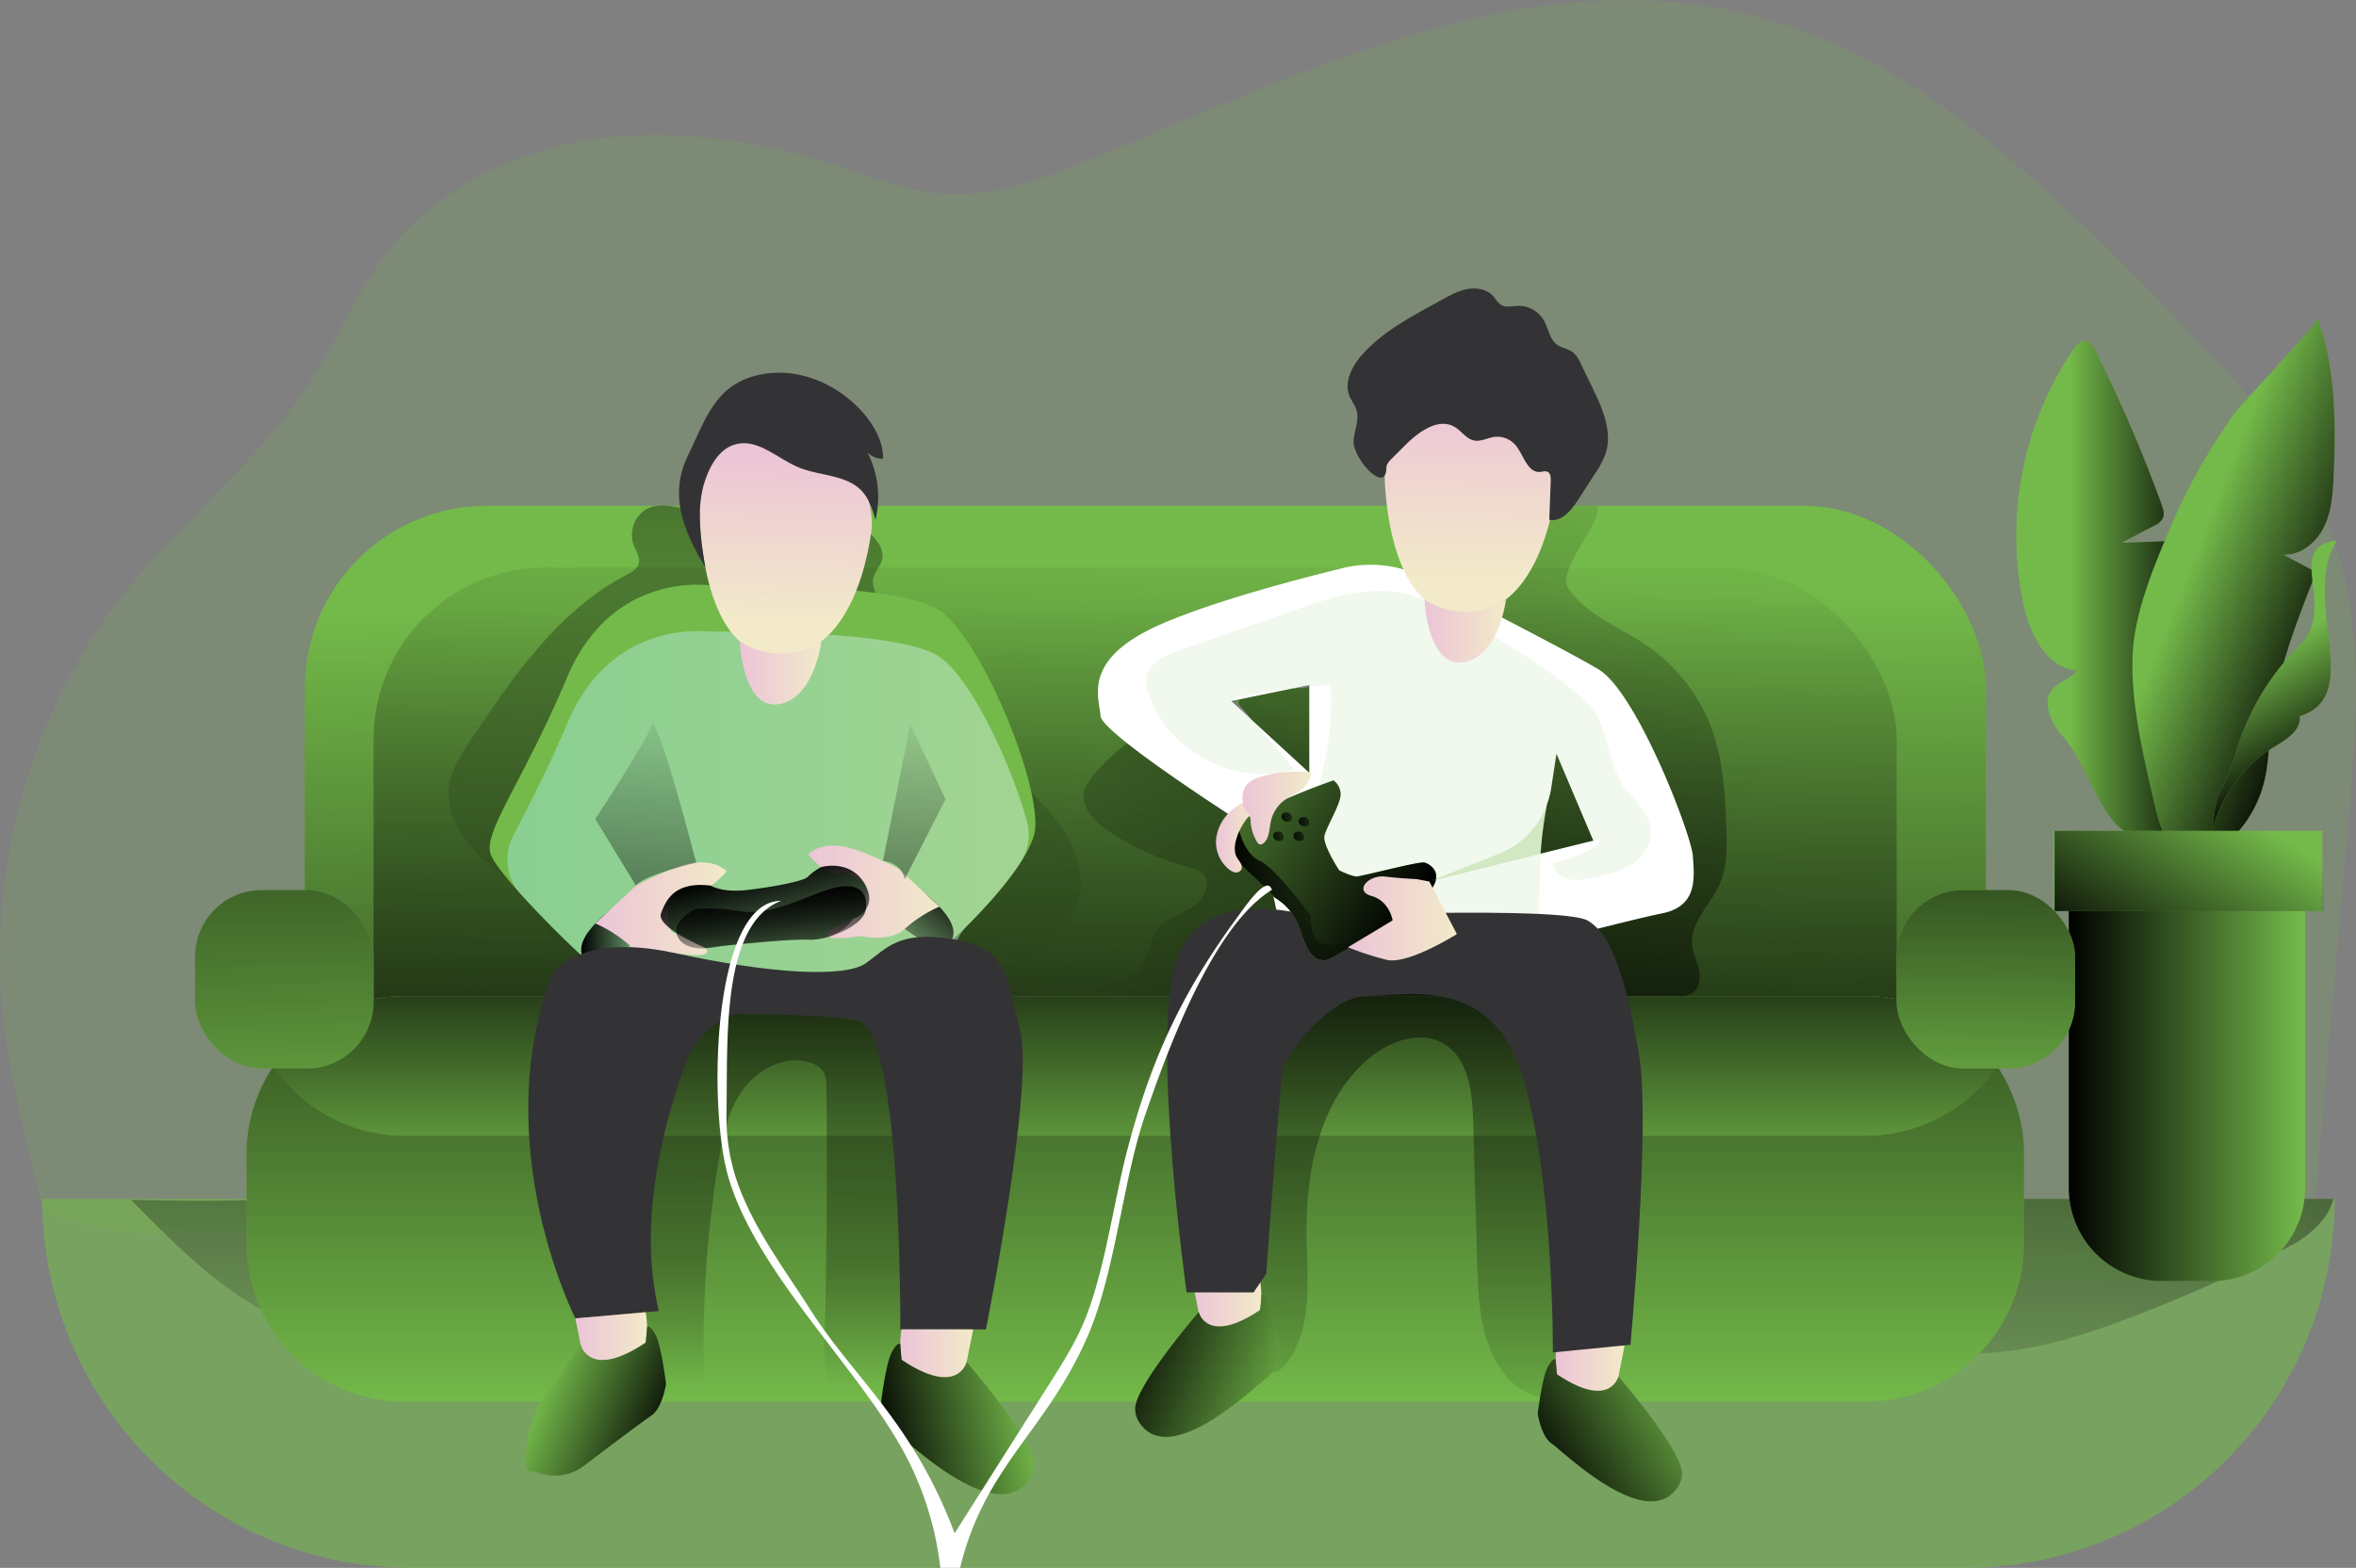 <svg xmlns="http://www.w3.org/2000/svg" width="810.09" height="539.16" xmlns:xlink="http://www.w3.org/1999/xlink"><rect width="100%" height="100%" fill="#808080" stroke="none"/><linearGradient id="a" x1="428.16" x2="421.4" y1="303.14" y2="44.11" gradientTransform="matrix(1 0 0 -1 0 542)" gradientUnits="userSpaceOnUse"><stop offset="0"/><stop offset=".99" stop-opacity="0"/></linearGradient><linearGradient id="d" x1="759.55" x2="712.97" y1="460.62" y2="460.62" gradientTransform="translate(-1.96 -258.12)" xlink:href="#a"/><linearGradient id="e" x1="809.61" x2="754.59" y1="473.09" y2="451.56" gradientTransform="translate(-1.96 -258.12)" xlink:href="#a"/><linearGradient id="f" x1="800.99" x2="777.55" y1="522.81" y2="484.05" gradientTransform="translate(-1.96 -258.12)" xlink:href="#a"/><linearGradient id="g" x1="711.3" x2="792.59" y1="600.55" y2="600.55" gradientTransform="translate(0 -226)" xlink:href="#a"/><linearGradient id="h" x1="396.26" x2="392.47" y1="750.17" y2="429.18" gradientTransform="translate(0 -226)" xlink:href="#a"/><linearGradient id="i" x1="380.41" x2="397.43" y1="786.59" y2="398.49" gradientTransform="translate(0 -226)" xlink:href="#a"/><linearGradient id="b" x1="563.25" x2="396.01" y1="436.76" y2="181.66" gradientTransform="matrix(1 0 0 -1 0 542)" gradientUnits="userSpaceOnUse"><stop offset="0"/><stop offset=".49" stop-opacity=".51"/><stop offset=".99" stop-opacity="0"/></linearGradient><linearGradient id="j" x1="268.96" x2="262.2" y1="646.42" y2="206.06" xlink:href="#a"/><linearGradient id="k" x1="454.11" x2="536.89" y1="-9.34" y2="412.15" xlink:href="#a"/><linearGradient id="l" x1="174.45" x2="353.74" y1="282.86" y2="282.86" gradientUnits="userSpaceOnUse"><stop offset="0" stop-color="#97eafd"/><stop offset="0" stop-color="#a8eefd"/><stop offset="1" stop-color="#e7faff"/></linearGradient><linearGradient id="m" x1="392.3" x2="392.3" y1="488.07" y2="744.48" gradientTransform="translate(-1.96 -258.12)" xlink:href="#a"/><linearGradient id="n" x1="392.3" x2="392.3" y1="564.92" y2="671.08" gradientTransform="translate(-1.96 -258.12)" xlink:href="#a"/><linearGradient id="o" x1="489.04" x2="487.35" y1="399.38" y2="26.87" xlink:href="#b"/><linearGradient id="p" x1="266.68" x2="264.34" y1="370.82" y2="62.21" gradientTransform="matrix(1 0 0 -1 0 542)" gradientUnits="userSpaceOnUse"><stop offset="0"/><stop offset=".12" stop-opacity=".51"/><stop offset=".86" stop-opacity=".23"/><stop offset=".99" stop-opacity="0"/></linearGradient><linearGradient id="q" x1="91.85" x2="100.69" y1="400.8" y2="643.43" gradientTransform="translate(0 -226)" xlink:href="#a"/><linearGradient id="r" x1="683.64" x2="682.37" y1="459.55" y2="620.04" gradientTransform="translate(0 -226)" xlink:href="#a"/><linearGradient id="c" x1="272.68" x2="271.32" y1="413.87" y2="472.33" gradientTransform="translate(-1.96 -258.12)" gradientUnits="userSpaceOnUse"><stop offset="0" stop-color="#ecc4d7"/><stop offset=".42" stop-color="#efd4d1"/><stop offset="1" stop-color="#f2eac9"/></linearGradient><linearGradient id="s" x1="256.32" x2="284.36" y1="489.53" y2="489.53" xlink:href="#c"/><linearGradient id="t" x1="508.36" x2="506.55" y1="394.86" y2="457.39" xlink:href="#c"/><linearGradient id="u" x1="491.74" x2="519.77" y1="475.1" y2="475.1" xlink:href="#c"/><linearGradient id="v" x1="201.79" x2="226.84" y1="577.53" y2="577.53" gradientTransform="translate(-1.96 -258.12)" xlink:href="#a"/><linearGradient id="w" x1="206.67" x2="251.8" y1="570.61" y2="570.61" xlink:href="#c"/><linearGradient id="x" x1="324.41" x2="300.95" y1="239.83" y2="210.74" xlink:href="#a"/><linearGradient id="y" x1="279.83" x2="324.96" y1="564.83" y2="564.83" xlink:href="#c"/><linearGradient id="z" x1="259.97" x2="271.43" y1="243.11" y2="195.43" xlink:href="#a"/><linearGradient id="A" x1="264.7" x2="266.02" y1="237.95" y2="205.67" xlink:href="#a"/><linearGradient id="B" x1="221.38" x2="225.17" y1="667.55" y2="493.15" gradientTransform="translate(-1.96 -258.12)" xlink:href="#a"/><linearGradient id="C" x1="313.58" x2="317.37" y1="669.55" y2="495.16" gradientTransform="translate(-1.96 -258.12)" xlink:href="#a"/><linearGradient id="D" x1="199.8" x2="224.46" y1="720.53" y2="720.53" xlink:href="#c"/><linearGradient id="E" x1="311.5" x2="336.58" y1="726.33" y2="726.33" xlink:href="#c"/><linearGradient id="F" x1="233.34" x2="189.02" y1="750.9" y2="732.8" gradientTransform="translate(-1.96 -258.12)" xlink:href="#a"/><linearGradient id="G" x1="302.23" x2="356.5" y1="751.49" y2="740.64" gradientTransform="translate(-1.96 -258.12)" xlink:href="#a"/><linearGradient id="H" x1="536.87" x2="560.57" y1="731.3" y2="731.3" xlink:href="#c"/><linearGradient id="I" x1="412" x2="435.71" y1="709.17" y2="709.17" xlink:href="#c"/><linearGradient id="J" x1="529.8" x2="583.91" y1="765" y2="732.22" gradientTransform="translate(-1.96 -258.12)" xlink:href="#a"/><linearGradient id="K" x1="386.53" x2="448.96" y1="716.35" y2="738.73" gradientTransform="translate(-1.96 -258.12)" xlink:href="#a"/><linearGradient id="L" x1="728.07" x2="767.13" y1="565.12" y2="502.2" gradientTransform="translate(0 -226)" xlink:href="#a"/><linearGradient id="M" x1="508.38" x2="409.27" y1="266.37" y2="325.78" xlink:href="#a"/><linearGradient id="N" x1="423.36" x2="467.92" y1="307.5" y2="307.5" xlink:href="#a"/><linearGradient id="O" x1="465.44" x2="502.9" y1="573.93" y2="573.93" xlink:href="#c"/><linearGradient id="P" x1="420.11" x2="433.3" y1="545.77" y2="545.77" xlink:href="#c"/><linearGradient id="Q" x1="430.14" x2="424.19" y1="323.57" y2="275.26" xlink:href="#a"/><linearGradient id="R" x1="448.23" x2="446.29" y1="314.19" y2="298.46" xlink:href="#a"/><linearGradient id="S" x1="429.18" x2="452.69" y1="535.99" y2="535.99" xlink:href="#c"/><linearGradient id="T" x1="438.02" x2="448.1" y1="546.02" y2="545.06" gradientTransform="translate(-1.96 -258.12)" xlink:href="#a"/><linearGradient id="U" x1="440.85" x2="450.94" y1="539.41" y2="538.45" gradientTransform="translate(-1.96 -258.12)" xlink:href="#a"/><linearGradient id="V" x1="446.8" x2="456.88" y1="541.02" y2="540.06" gradientTransform="translate(-1.96 -258.12)" xlink:href="#a"/><linearGradient id="W" x1="445.01" x2="455.09" y1="546.02" y2="545.06" gradientTransform="translate(-1.96 -258.12)" xlink:href="#a"/><path fill="#74ba4a" d="M42.5 204.35c20.4-25.7 47.12-46.33 64.73-74 9.2-14.47 15.8-30.68 26.4-44.14 17.8-22.53 45.9-35.46 74.4-38.84s57.5 2.07 84.76 11.14c9.5 3.16 19 6.8 28.93 7.9 18.4 2 36.52-4.7 53.64-11.72 73.08-30.06 150.7-68.9 227.28-49.44 55.9 14.2 99.25 57 139.7 98.14 24.44 24.85 49.65 50.92 60.68 84 9.9 29.7 7.3 61.94 4.6 93.14L796.27 411a26.38 26.38 0 01-1.8 8.77c-2.7 5.9-9.27 8.87-15.4 11-34.87 11.88-72.62 10.9-109.44 9.8l-557.5-16.7c-23.8-.7-77.24 5.52-97.64-8.63 0 0-9.78-39-12.3-55.9-8.06-54.18 6.1-111.9 40.3-155z" opacity=".18"/><path fill="#74ba4a" d="M802.76 412.25a126.9 126.9 0 01-126.9 126.9H141.4a126.9 126.9 0 01-126.9-126.9z" opacity=".59"/><path fill="url(#a)" d="M802.23 412.25c-1 6.05-7.8 12.52-14.08 15.82a509.62 509.62 0 01-56.15 25.2c-16.65 6.27-33.93 11.74-51.72 12.1-13.58.3-27-2.4-40.43-4.58-138.84-22.62-281.5 8.74-421.32-6.66-4.45-.5-11.1 1.48-9.57 5.7-1.06-2.94-48.32-1.38-53.7-1.53-15.8-.44-32.08.18-47.8-1.9-22.86-3-46.94-28.13-62.43-43.82 0 0 32.74.92 47.9-.33z"/><path fill="#74ba4a" d="M707.6 251.37c-2.6-4.24-5.16-9.76-2.3-13.8 2.15-3.08 6.64-3.85 8.67-7-10.33-1-16-12.48-18.2-22.62A114.32 114.32 0 01713 120c.9-1.3 2-2.7 3.63-2.75 1.93 0 3.2 1.93 4 3.65a498 498 0 0122.6 52.52c.6 1.63 1.16 3.5.36 5a6.43 6.43 0 01-2.92 2.37l-11.25 5.88 17.27-.68c1.15 7.9 2.3 15.9 1.7 23.87-.37 4.77-3 10.8-7.78 10.07 3.9.13 5.42 5.07 5.87 9l6 52c.2 1.75.3 3.74-.9 5-1 1.1-2.72 1.22-4.23 1.3-10.32.45-15.4 2.25-21.6-6-6.65-8.87-10.3-22-18.18-29.87z"/><path fill="url(#d)" d="M707.6 251.37c-2.6-4.24-5.16-9.76-2.3-13.8 2.15-3.08 6.64-3.85 8.67-7-10.33-1-16-12.48-18.2-22.62A114.32 114.32 0 01713 120c.9-1.3 2-2.7 3.63-2.75 1.93 0 3.2 1.93 4 3.65a498 498 0 0122.6 52.52c.6 1.63 1.16 3.5.36 5a6.43 6.43 0 01-2.92 2.37l-11.25 5.88 17.27-.68c1.15 7.9 2.3 15.9 1.7 23.87-.37 4.77-3 10.8-7.78 10.07 3.9.13 5.42 5.07 5.87 9l6 52c.2 1.75.3 3.74-.9 5-1 1.1-2.72 1.22-4.23 1.3-10.32.45-15.4 2.25-21.6-6-6.65-8.87-10.3-22-18.18-29.87z"/><path fill="#74ba4a" d="M796.9 109.46c6.2 17.17 6.3 35.9 5.5 54.14-.27 6-.68 12.16-3.3 17.56s-8 9.86-14 9.58l11.32 6c-6.74 17-13.55 34.3-15.53 52.52-.75 6.78-.82 13.67-2.55 20.26a41.4 41.4 0 01-12.6 20.36c-3.5 3.1-8 5.68-12.64 4.85-7.1-1.28-10.26-9.54-11.9-16.58-3.88-16.6-8.63-35.8-7.92-52.95.58-14.08 6.88-29.36 12.3-42.25a214.4 214.4 0 0122.23-40.13c2.58-3.7 29.54-32.1 29.1-33.36z"/><path fill="url(#e)" d="M796.9 109.46c6.2 17.17 6.3 35.9 5.5 54.14-.27 6-.68 12.16-3.3 17.56s-8 9.86-14 9.58l11.32 6c-6.74 17-13.55 34.3-15.53 52.52-.75 6.78-.82 13.67-2.55 20.26a41.4 41.4 0 01-12.6 20.36c-3.5 3.1-8 5.68-12.64 4.85-7.1-1.28-10.26-9.54-11.9-16.58-3.88-16.6-8.63-35.8-7.92-52.95.58-14.08 6.88-29.36 12.3-42.25a214.4 214.4 0 0122.23-40.13c2.58-3.7 29.54-32.1 29.1-33.36z"/><path fill="#74ba4a" d="M790.67 221.94c13.37-13.2-5.8-33.84 12.85-36.07-12.63 20 9.87 53.54-12.8 60.38.64 4.94-4.77 8.15-9 10.74a47.52 47.52 0 00-21.4 29.94c1.33-6 .5-9.48 3.52-15.46 2.62-5.17 4-10.16 5.92-15.87a85.9 85.9 0 0120.9-33.66z"/><path fill="url(#f)" d="M790.67 221.94c13.37-13.2-5.8-33.84 12.85-36.07-12.63 20 9.87 53.54-12.8 60.38.64 4.94-4.77 8.15-9 10.74a47.52 47.52 0 00-21.4 29.94c1.33-6 .5-9.48 3.52-15.46 2.62-5.17 4-10.16 5.92-15.87a85.9 85.9 0 0120.9-33.66z"/><path fill="#74ba4a" d="M711.3 308.58h81.3v99.94a32 32 0 01-32 32h-17.27a32 32 0 01-32-32v-99.94z"/><path fill="url(#g)" d="M711.3 308.58h81.3v99.94a32 32 0 01-32 32h-17.27a32 32 0 01-32-32v-99.94z"/><rect width="578.03" height="285.21" x="104.79" y="173.9" fill="#74ba4a" rx="62.72"/><rect width="578.03" height="285.21" x="104.79" y="173.9" fill="url(#h)" rx="62.72"/><rect width="523.7" height="280.38" x="128.44" y="195.13" fill="url(#i)" rx="59.19"/><path fill="url(#b)" d="M372.68 272.66c-.82 5.58 4.08 10.25 8.78 13.36a91.42 91.42 0 0026.7 12c2.07.55 4.3 1.1 5.68 2.75 2.88 3.43-.06 8.8-3.85 11.2s-8.52 3.53-11.42 6.95c-4.17 4.9-3.53 13.36-9.06 16.67a15.2 15.2 0 01-5.1 1.6l-19.58 3.68a1245.05 1245.05 0 00124.76 1.22q-4.82-15.4-9.6-30.8c-4.45-14.24-9.4-29.28-20.85-38.83-6-5-13.28-8.07-20.6-10.7-10.5-3.78-32.5-13.66-43.7-10.42-5.9 1.73-21.25 15.08-22.17 21.3z"/><path fill="url(#j)" d="M220.82 176.1a10.47 10.47 0 00-2.9 11.45c.8 2.07 2.3 4.15 1.7 6.3-.5 1.88-2.48 2.94-4.22 3.85-23.08 12-38.57 34.47-53.1 56.05-3.77 5.58-7.65 11.5-8.07 18.22-.62 9.9 6.4 18.58 13.77 25.2s15.87 12.67 20 21.7 1.2 22.2-8.38 24.75c-1.88.5-3.9.57-5.63 1.47s-3 3.07-2.1 4.78c.84 1.54 2.92 1.8 4.7 1.84q85.4 2.7 170.9 2.7c3.93 0 8-.04 11.5-1.9a7.55 7.55 0 003.52-3.6c2.35-5.58-5-10.74-5.36-16.8-.42-6.37 6.47-10.35 10.38-15.4 5.73-7.4 5-18.23.8-26.6s-11.15-14.94-17.73-21.6a332 332 0 01-48-61.77c-1.44-2.4-2.92-5.15-2.32-7.9s3-4.67 3.2-7.35a7.55 7.55 0 00-1.57-4.84c-6.87-10.14-21.53-9.86-33.78-9.6a207.32 207.32 0 01-27.63-1.28c-6.1-.7-14.5-4.13-19.68.32z"/><path fill="url(#k)" d="M485 178.05a220.5 220.5 0 0123-.8c7.45.1 30.34-3.6 39.93-3.35 7 .2-12.74 21.88-9 27.84 6 9.56 17.63 13.65 27 20a60.26 60.26 0 0123.3 30.84c3.25 9.88 3.87 20.42 4.32 30.8.3 7.17.5 14.64-2.5 21.14-3.2 6.88-9.94 12.8-9.24 20.35.28 2.9 1.66 5.56 2.33 8.4s.37 6.26-2 8a9.1 9.1 0 01-3.52 1.38c-24.85 5.82-50.78 2-76.24.1-24.74-1.87-49.58-1.92-74.4-2a227.88 227.88 0 0014.76-32.55c1-2.83 2-5.78 1.82-8.78-.27-4.1-2.68-7.73-4.86-11.23-7.83-12.54-13.7-26.76-13.84-41.53-.15-15.78 6.87-30.65 20.24-39.25 5.6-3.6 10.47-7.66 15.8-11.58 3-2.24 26.76 7.7 29.55 5.17s-9.3-22.7-6.43-22.95z"/><path fill="#74ba4a" d="M355.48 287.43c-.2.62-.4 1.23-.67 1.87-5.52 13.93-26.94 33.58-26.94 33.58l-.74 19.63c-21.3 12.38-121 2.38-121 2.38s-4.86-15.65-5.93-16.18-21.6-20.35-29-30.72a19 19 0 01-2.44-4.12c-2.83-7.64 10.85-24.5 26.3-61.1S244 201.3 244 201.3s63.73-1.22 78.73 8.43 36.93 63.75 32.75 77.7z"/><path fill="url(#l)" d="M351 296.4c-5.2 8.1-13.2 16.66-18.3 21.8a17.62 17.62 0 00-5.1 11.8 17.56 17.56 0 01-14.85 16.73c-26.1 4-73.15 1-94.94-.8a17.65 17.65 0 01-15.15-11.7c-1-2.9-2-5.32-2.4-5.52-.7-.34-12.27-11.4-21.23-21.3a17.64 17.64 0 01-2.6-19.94c4.9-9.48 11.6-22.07 18.64-38.77 14-33.26 43-32 48.1-31.56.64.06 1.25.08 1.88.08 8.44-.1 63.8-.48 77.65 8.43 10.52 6.77 24.47 35.42 30.4 56.74a17.4 17.4 0 01-2.1 14z" opacity=".4"/><path fill="#fff" d="M582.07 294.34c-.54-7.55-19.3-56.23-32.37-64.13-9.14-5.5-41.23-22.04-59.75-31.5a41 41 0 00-28.5-3.3c-17.4 4.28-45.9 11.9-63.2 19.66-26.2 11.82-20.35 24.65-19.83 31.13s54.8 40.74 54.8 40.74l6.2 28.5 5.32-.13 52.12-1.2 7.7 13.4 1.7 3s6.42-1.7 15.3-4l5.34-1.4c16.2-4.2 37.22-9.55 44.47-11 12.4-2.42 11.24-12.2 10.7-19.76zm-131.88-28.6l-19.67-18.07-5.88-6.86 19.47-4c2-.24 4-.44 6.07-.62zm81.7 10.9a29.28 29.28 0 001.48-5.67l.47-3.05 1.34-8.74 12.68 29.9-2 .48-16.17 4a143.5 143.5 0 012.2-16.9z"/><path fill="#74ba4a" d="M567.65 287.12c-.28 4.5-3.58 8.4-7.45 10.66s-8.43 3.2-12.87 4.07c-2.65.53-5.42 1.07-8.05.44s-5.12-2.77-5.24-5.48a52.9 52.9 0 0013-4.75 6.17 6.17 0 003.2-2.9c.5-1.26-2.6.4-4.25.38l2-.5-12.7-29.88-1.34 8.74c-.77 3-1.4 5.9-1.94 8.74a144.05 144.05 0 00-2.17 16.93c-.58 8-.65 16.17-.72 25.77A7.85 7.85 0 01528 324a4.38 4.38 0 01-1.06 1 10.54 10.54 0 01-5.34 1.4h-.18l-16.83 1-26.74 1.6c-6.82.4-13.9.8-20.26-1.7a24.17 24.17 0 01-14.82-18.67c-1.5-10.5 4-20.52 7.9-30.4a102.2 102.2 0 006.9-42.7q-3.68.2-7.35.5c-2 .2-4.05.4-6.07.64a193.3 193.3 0 00-20 3.4l.5.6 5.9 6.86 14.6 17c-20 6.37-44-6.17-50.24-26.23a12.26 12.26 0 01-.7-5.13c.7-5.13 6.38-7.75 11.26-9.46l42.86-15c14.77-5.13 28.37-8.4 43-1.9 12.68 5.6 47.42 25.8 56.48 37.35 5 6.4 5.65 21.82 11.74 28 4.1 4.3 8.44 9.18 8.1 14.97z" opacity=".1"/><path fill="#74ba4a" d="M695.94 397v30.53A54.45 54.45 0 01641.5 482H139.2a54.44 54.44 0 01-54.44-54.44V397a54.4 54.4 0 0154.37-54.43h502.4a54.4 54.4 0 0154.44 54.37z"/><path fill="url(#m)" d="M695.94 397v30.53A54.45 54.45 0 01641.5 482H139.2a54.44 54.44 0 01-54.44-54.44V397a54.4 54.4 0 0154.37-54.43h502.4a54.4 54.4 0 0154.44 54.37z"/><path fill="#74ba4a" d="M686.66 366.56a54.4 54.4 0 01-45.15 24H139.2a54.43 54.43 0 01-45.16-24 54.4 54.4 0 0145.16-24h502.3a54.35 54.35 0 0145.16 24z"/><path fill="url(#n)" d="M686.66 366.56a54.4 54.4 0 01-45.15 24H139.2a54.43 54.43 0 01-45.16-24 54.4 54.4 0 0145.16-24h502.3a54.35 54.35 0 0145.16 24z"/><path fill="url(#o)" d="M431.35 404.33c-3.56 20.38-7 41.84-.15 61.35 1 2.93 2.93 6.23 6 6.3 2.27 0 4.14-1.77 5.48-3.6 8.27-11.25 7-26.56 6.6-40.5-.62-23.46 3.72-49.43 21.88-64.3 7.06-5.76 17.37-9.32 25.23-4.7 8.6 5.05 9.86 16.78 10.14 26.77q.7 24.12 1.37 48.26c.38 13.26 1 27.44 9 38.1 5.08 6.83 15 11.54 22.08 6.78 4.83-3.26 6.37-9.58 7.24-15.33a173.85 173.85 0 00-11.32-92.13c-4.77-11.5-11.3-23-22.07-29.25-5.84-3.38-12.56-5-19.26-5.8a92 92 0 00-51.8 9c-11.14 5.58-4.26 12.07-3.74 20.9.67 11.76-4.65 26.53-6.68 38.16z"/><path fill="url(#p)" d="M240.57 478.45c1.52-2.46 1.48-5.54 1.42-8.43a392.15 392.15 0 015-70.3c1.4-8.67 3.22-17.6 8.3-24.75s14.26-12.1 22.74-9.74c2.32.66 4.64 2 5.56 4.22a10.87 10.87 0 01.57 4q.46 44-.62 88c-.14 5.66-.16 11.8 3.24 16.3 5.68 7.6 17.35 6.44 26.3 3.32 3.13-1.1 6.35-2.44 8.5-5 2.57-3.1 3.1-7.37 3.47-11.38a775.47 775.47 0 002.85-103.83c-.1-2.53-.24-5.15-1.43-7.38-2.5-4.64-8.4-5.94-13.6-6.75-20.93-3.25-42.16-6.52-63.24-4.36-4.9.5-9.94 1.35-14 4.06-3.87 2.55-6.57 6.5-9.06 10.4-11.6 18.2-21.28 38.14-24.4 59.5-2.53 17.32-.5 35.94 7.8 51.52 4.17 8 22.83 23 30.57 10.57z"/><rect width="61.37" height="61.37" x="67.07" y="306.07" fill="#74ba4a" rx="22.93"/><rect width="61.37" height="61.37" x="652.14" y="306.07" fill="#74ba4a" rx="22.93"/><rect width="61.37" height="61.37" x="67.07" y="306.07" fill="url(#q)" rx="22.93"/><rect width="61.37" height="61.37" x="652.14" y="306.07" fill="url(#r)" rx="22.93"/><path fill="url(#c)" d="M240.7 178.6s.43 43.43 23.52 46.65 32.58-22.67 35.34-42.15-21.26-51-45.43-34.82c-15.3 10.2-13.43 30.33-13.43 30.33z"/><path fill="#333335" d="M242.53 195.14c-1.65-9.67-3.26-20.15-.23-29.48 1.8-5.58 5.1-11.5 10.8-12.92 7.63-1.9 14.3 5 21.56 8s16.53 2.4 21.82 8.27c2.42 2.68 3.53 6.26 4.56 9.72a33.8 33.8 0 00-2.72-23.05 7.54 7.54 0 005.3 2.1c.1-5.9-3-11.42-6.87-15.85-8.47-9.7-21.77-15.54-34.44-13.28-16.3 2.9-19.53 15.3-25.65 27.75-6.23 12.7-2.85 24.2 5.88 38.74z"/><path fill="url(#s)" d="M254.36 220.58s1 23.46 13.35 21.56 14.7-21.56 14.7-21.56a25.54 25.54 0 01-28.04 0z"/><path fill="url(#t)" d="M476.12 164.18s.42 43.42 23.52 46.64 32.57-22.67 35.34-42.15-21.27-51-45.44-34.82c-15.28 10.2-13.42 30.33-13.42 30.33z"/><path fill="url(#u)" d="M489.78 206.15s1 23.46 13.35 21.56 14.68-21.55 14.68-21.55a25.48 25.48 0 01-28.02 0z"/><path fill="url(#v)" d="M216.58 308.1s-19.78 12.08-16.35 20.58 21.7-7.05 22.5-9.56 6.98-13.94-6.15-11.03z"/><path fill="url(#w)" d="M231.8 327.65s-10.13 2.32-15.22-2.48a45 45 0 00-11.87-7.63l14-13s13.45-7.26 20.7-7.92 10.44 3 10.44 3-6.43 7.7-10.45 6.45-9 3.8-9 3.8-2 10.2 1.48 11 10.67 5.1 10.67 5.1 4.45 4.16-10.74 1.68z"/><path fill="url(#x)" d="M311.1 302.3s19.8 12.1 16.35 20.58-21.7-7-22.5-9.55-6.95-13.94 6.16-11.04z"/><path fill="url(#y)" d="M295.88 321.88s10.13 2.32 15.23-2.48a45.4 45.4 0 0111.9-7.64l-14-13s-13.44-7.26-20.68-7.92-10.45 3-10.45 3 6.43 7.7 10.45 6.45 9 3.78 9 3.78 2 10.2-1.5 11-10.66 5.1-10.66 5.1-4.5 4.16 10.72 1.7z"/><path fill="url(#z)" d="M244.45 304.56s3.75 2.48 12.32 1.5 19.7-3 21.1-4.64a17.54 17.54 0 014.53-3.26s10-2.9 15 5.9-4.08 11.94-4.08 11.94-4.38 7.36-15.4 7.14-35.4 2.85-35.4 2.85-17-7.08-15.23-11.9 4.82-11.05 17.15-9.54z"/><path fill="url(#A)" d="M239.3 312.5s-9.48 4.5-6 10.15 14.2 2.75 14.2 2.75 24.8-2.7 30.4-2.26 19.2-4.4 19.85-10.64-3.17-10.4-15.32-5.8-19.26 8-28.27 6.6a66.12 66.12 0 00-14.87-.8z"/><path fill="url(#B)" d="M218.68 304.56l-14-22.93s17.66-26.75 19.36-32.2 15.34 47.2 15.34 47.2-18.6 4.37-20.7 7.93z"/><path fill="url(#C)" d="M311.1 302.3l14-27.44-12.1-25.8-9.4 47s6.1.22 7.5 6.23z"/><path fill="#333335" d="M189.78 335s9-14.5 42-7.32 58.77 8.67 66 3.5S309 320 327.44 322.9c19.83 3.1 18.4 13.78 23.2 30.68C356 372.3 339 457.14 339 457.14h-29.44s.67-103.2-14.74-106.22c-9.85-1.93-29.7-2.13-40.46-2.3-6.34-.12-15.46 8.77-17.73 14.7-6.62 17.3-18.2 54.63-10.06 87.5l-28.73 2.55s-30.27-59.5-8.06-118.37z"/><path fill="url(#D)" d="M197.84 453.37l3.87 19.33s11.33 3.54 17-3.37 3.3-18.1 3.3-18.1z"/><path fill="#74ba4a" d="M191 475.3l8.66-12.9s2.92 12.33 22.38-.74l.47-5.44s.94-.85 2.94 2.9 3.56 16.76 3.56 16.76-1.2 8.44-5.23 11.05c-2.77 1.8-15.44 11.38-23 17.13a16.54 16.54 0 01-15.14 2.57c-4.1-1.36-4.8.13-4.86-3.85-.1-8.37 3.15-20.9 10.23-27.47z"/><path fill="url(#E)" d="M334.62 457.14L331.85 471a10.2 10.2 0 01-11.9 8.1l-.32-.05a11.34 11.34 0 01-6.28-3.8c-5.65-6.93-3.35-18.12-3.35-18.12z"/><path fill="#74ba4a" d="M332.38 468.33s-2.92 12.32-22.38-.75l-.46-5.44s-.93-.86-2.94 2.9-3.6 16.84-3.6 16.84 1.2 8.44 5.23 11c3.3 2.14 33.5 31.93 45.2 16.53a9.44 9.44 0 002.06-5.75c.1-8.4-23.12-35.32-23.12-35.32z"/><path fill="url(#F)" d="M191 475.3l8.66-12.9s2.92 12.33 22.38-.74l.47-5.44s.94-.85 2.94 2.9 3.56 16.76 3.56 16.76-1.2 8.44-5.23 11.05c-2.77 1.8-15.44 11.38-23 17.13a16.54 16.54 0 01-15.14 2.57c-4.1-1.36-4.8.13-4.86-3.85-.1-8.37 3.15-20.9 10.23-27.47z"/><path fill="url(#G)" d="M332.38 468.33s-2.92 12.32-22.38-.75l-.46-5.44s-.93-.86-2.94 2.9-3.6 16.84-3.6 16.84 1.2 8.44 5.23 11c3.3 2.14 33.5 31.93 45.2 16.53a9.44 9.44 0 002.06-5.75c.1-8.4-23.12-35.32-23.12-35.32z"/><path fill="url(#H)" d="M558.6 462.7l-2.6 13.12a9.63 9.63 0 01-11.25 7.67l-.3-.07a10.77 10.77 0 01-5.93-3.6c-5.35-6.54-3.17-17.12-3.17-17.12z"/><path fill="#74ba4a" d="M556.5 473.3s-2.77 11.63-21.16-.72l-.44-5.14s-.88-.8-2.77 2.73-3.4 15.88-3.4 15.88 1.13 8 4.93 10.45c3.1 2 31.65 30.17 42.7 15.62a8.86 8.86 0 002-5.44c.08-7.95-21.87-33.4-21.87-33.4z"/><path fill="url(#I)" d="M410 440.58l2.63 13.1a9.62 9.62 0 0011.24 7.67l.3-.06a10.74 10.74 0 005.93-3.6c5.35-6.55 3.17-17.12 3.17-17.12z"/><path fill="#74ba4a" d="M412.17 451.16s2.76 11.64 21.15-.72l.44-5.14s.88-.8 2.77 2.73 3.4 15.85 3.4 15.85-1.13 8-4.92 10.44c-3.1 2-31.65 30.18-42.7 15.63a8.92 8.92 0 01-2-5.44c-.08-7.9 21.87-33.34 21.87-33.34z"/><path fill="url(#J)" d="M556.5 473.3s-2.77 11.63-21.16-.72l-.44-5.14s-.88-.8-2.77 2.73-3.4 15.88-3.4 15.88 1.13 8 4.93 10.45c3.1 2 31.65 30.17 42.7 15.62a8.86 8.86 0 002-5.44c.08-7.95-21.87-33.4-21.87-33.4z"/><path fill="url(#K)" d="M412.17 451.16s2.76 11.64 21.15-.72l.44-5.14s.88-.8 2.77 2.73 3.4 15.85 3.4 15.85-1.13 8-4.92 10.44c-3.1 2-31.65 30.18-42.7 15.63a8.92 8.92 0 01-2-5.44c-.08-7.9 21.87-33.34 21.87-33.34z"/><path fill="#74ba4a" d="M706.14 285.7h92.44v27.6h-92.44z"/><path fill="url(#L)" d="M706.44 285.7h92.44v27.6h-92.44z"/><path fill="#333335" d="M450.73 315s-40.05-12.28-47.12 18 4.4 111.43 4.4 111.43h23l4.4-6.43s4.65-67.3 6-71.43 15.7-24 28.36-24 43.2-8 53.9 27.93 10.27 94.57 10.27 94.57l26.68-2.64s6.95-75.68 3-99.35-8.9-41.6-17.77-46.55-95.1-1.53-95.1-1.53z"/><path fill="#74ba4a" d="M478.84 316.5s-5.33 3.5-10.92 7-11.44 6.88-12.53 6.77c-2.2-.23-5.1-.34-8.1-9.88s-9.27-11.34-9.47-12.3-13.05-11.9-13.58-13.75c-.38-1.28-2.2-5.28.83-9.58a18.3 18.3 0 016.94-5.4 266.6 266.6 0 0126.5-11 6 6 0 012.43 4.56c.27 3.2-4.9 11.4-5.56 14.5s5.08 11.86 5.08 11.86 4.23 2.16 6.1 2.1 21.2-5.2 23.2-4.78 12.5 6.15-10.94 19.88z"/><path fill="url(#M)" d="M478.84 316.5s-5.33 3.5-10.92 7-11.44 6.88-12.53 6.77c-2.2-.23-5.1-.34-8.1-9.88s-9.27-11.34-9.47-12.3-13.05-11.9-13.58-13.75c-.38-1.28-2.2-5.28.83-9.58a18.3 18.3 0 016.94-5.4 266.6 266.6 0 0126.5-11 6 6 0 012.43 4.56c.27 3.2-4.9 11.4-5.56 14.5s5.08 11.86 5.08 11.86 4.23 2.16 6.1 2.1 21.2-5.2 23.2-4.78 12.5 6.15-10.94 19.88z"/><path fill="url(#N)" d="M467.92 323.48c-5.58 3.46-11.44 6.88-12.53 6.77-2.2-.23-5.1-.34-8.1-9.88S438 309 437.84 308.1s-13.05-11.93-13.58-13.77c-.38-1.28-2.2-5.28.83-9.58a4.67 4.67 0 011.08.95s1.66 7.95 7.07 10.36 17.5 19 17.5 19-.43 7.94 3.8 9.36 13.4-.94 13.4-.94z"/><path fill="url(#O)" d="M500.94 321.2s-16.9 10.68-24.2 8.85a99.77 99.77 0 01-13.26-4.32l15.36-9.22s-1-6.63-7.23-8.4-1-7.35 4.63-6.68 10.74.86 10.74.86l4.48.83z"/><path fill="url(#P)" d="M418.3 287.5a12 12 0 004.34 11.5 4.57 4.57 0 002.12 1 2.1 2.1 0 002-.9c.73-1.26-.42-2.7-1.25-3.9-2.74-3.9 1.08-11.76 4.48-15.12a5.36 5.36 0 001.12-1.3 2.62 2.62 0 00-1.44-3.4l-.13-.06c-1.44-.4-5.95 3.16-6.86 4.07a15.2 15.2 0 00-4.36 8.1z"/><path fill="#333335" d="M465.43 151.3c.3-3.44 2-6.9 1-10.22-.52-1.8-1.77-3.3-2.46-5-1.9-4.87 1-10.3 4.47-14.2 7.4-8.26 17.55-13.4 27.26-18.74 2.86-1.57 5.77-3.2 9-3.76s6.85.18 8.95 2.67a12.85 12.85 0 002.33 2.7c1.7 1.13 3.94.5 6 .43a10 10 0 018.76 4.83c1.66 2.82 2 6.55 4.64 8.5 1.64 1.2 3.87 1.42 5.48 2.67a10.4 10.4 0 012.66 3.86q2 4.13 4 8.24c3.46 7.12 7 15.16 4.55 22.7a30.33 30.33 0 01-3.72 7q-2.93 4.53-5.86 9.1c-2.3 3.53-5.67 7.56-9.78 6.65q.24-6.7.5-13.38c0-1.13 0-2.5-1-3.05-.83-.46-1.83-.1-2.76 0-4.42.17-5.55-6-8.45-9.35a8.25 8.25 0 00-7.23-2.7c-2.34.33-4.6 1.68-6.93 1.22-2.67-.54-4.3-3.23-6.62-4.63-5.6-3.35-12.37 1.6-17 6.2l-4.64 4.62c-.92.92-1.9 2-1.9 3.3-.07 9.2-11.8-3.34-11.25-9.65z"/><path fill="url(#Q)" d="M424.65 240.8l5.88 6.87-7.17-6.6z"/><path fill="url(#R)" d="M450.2 235.56v.62c-2 .18-4.06.38-6.08.63z"/><path fill="#74ba4a" d="M531.9 276.65a144.05 144.05 0 00-2.16 16.93l-38.3 9.53 23.94-9.5a29.1 29.1 0 0016.53-16.95z" opacity=".26"/><path fill="url(#S)" d="M432.23 289.58a1.85 1.85 0 00.83.76 1.6 1.6 0 001.58-.56c1.92-1.85 1.77-4.9 2.37-7.5a12.2 12.2 0 014.5-7c2.52-1.92 5.85-2.9 7.67-5.5a14 14 0 001.44-3c.14-.34.23-.78-.06-1a.9.9 0 00-.36-.12 40.5 40.5 0 00-16.56 1.44c-2 .6-4.07 1.46-5.28 3.18s-1.3 4.2-.93 6.35a5.43 5.43 0 001.57 3 3.55 3.55 0 011 2.62 15.62 15.62 0 002.26 7.33z"/><path fill="url(#T)" d="M438.94 286a1.43 1.43 0 00-1.17 1.36 1.8 1.8 0 001 1.57 2.46 2.46 0 001.9.08 1 1 0 00.45-.26 1.16 1.16 0 00.25-.8 2.13 2.13 0 00-.8-1.7 1.53 1.53 0 00-1.8 0"/><path fill="url(#U)" d="M441.77 279.4a1.43 1.43 0 00-1.17 1.35 1.8 1.8 0 001 1.57 2.5 2.5 0 001.9.08 1.2 1.2 0 00.46-.27 1.1 1.1 0 00.24-.8 2.12 2.12 0 00-.8-1.7 1.53 1.53 0 00-1.8 0"/><path fill="url(#V)" d="M447.72 281a1.43 1.43 0 00-1.17 1.36 1.8 1.8 0 001 1.57 2.5 2.5 0 001.9.08 1 1 0 00.45-.26 1.16 1.16 0 00.25-.8 2.13 2.13 0 00-.8-1.7 1.53 1.53 0 00-1.8 0"/><path fill="url(#W)" d="M445.93 286a1.4 1.4 0 00-1.17 1.36 1.8 1.8 0 001 1.57 2.46 2.46 0 001.9.08 1 1 0 00.7-1.06 2.16 2.16 0 00-.8-1.7 1.5 1.5 0 00-1.78 0"/><path fill="#fff" d="M437.34 306c-20.3 12.38-35.8 54.86-43.54 77.33-3 8.67-5.2 18.65-7.3 28.9-3.4 16.38-6.58 33.44-12.37 46.9-14.2 33-35.46 44.76-44 80h-6.8a110 110 0 00-16.08-45.86c-15.3-25-42.88-52.9-54.2-81a81.24 81.24 0 01-2.76-8c-6.9-24.23-5.32-94.5 18.3-94.5-20.9 8-18.27 49-18.8 73.24a68.64 68.64 0 006 29.25c5.68 13.23 14.65 25.27 23.3 38.8 14.48 22.7 34.88 38.23 49.15 76.18l32.6-51.37c4.5-7.1 9-14.22 12.17-22 5-12.44 7.83-27.47 10.78-41.6 1.08-5.24 2.18-10.34 3.4-15.15 7.8-30.43 17.85-54 38.65-82.23 3.15-4.38 9.94-14.05 11.5-8.87z"/></svg>